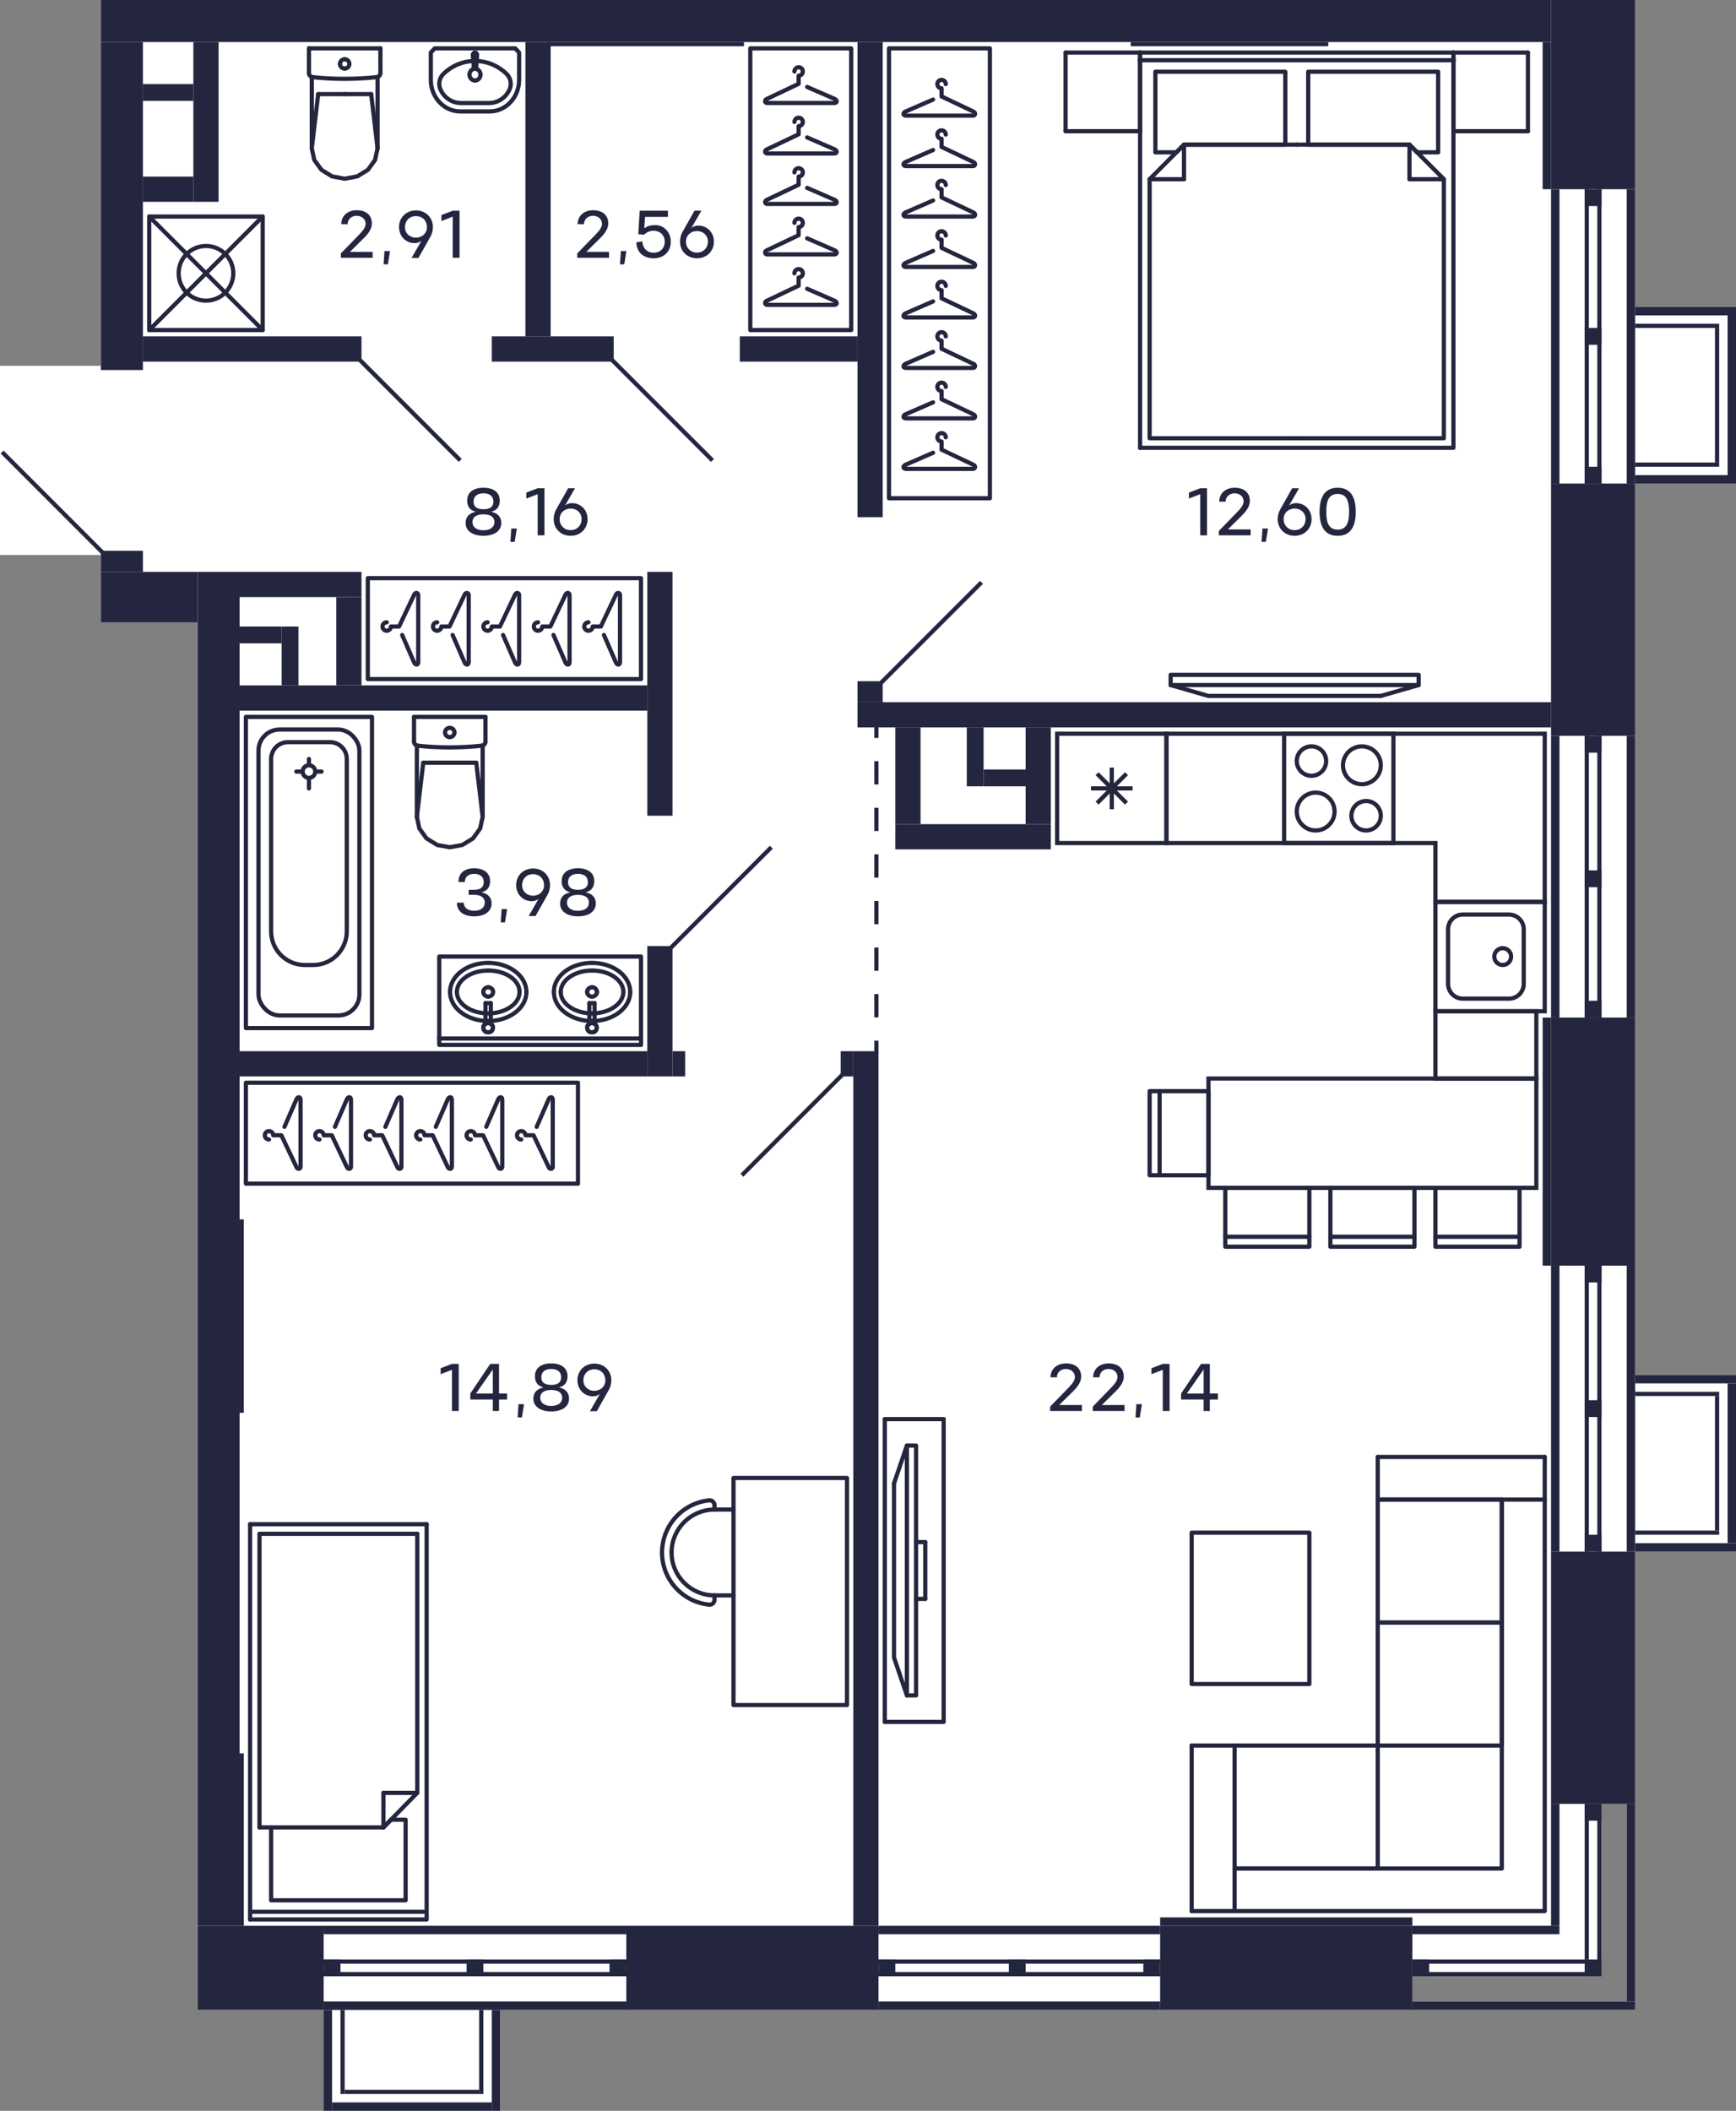 <?xml version="1.0" encoding="UTF-8"?>
<svg xmlns="http://www.w3.org/2000/svg" width="826" height="1004" viewBox="0 0 826 1004">
  <rect x="0" y="0" width="826" height="1004" fill="#808080" stroke="none"/>
  <defs>
    <style>
      .cls-1, .cls-2 {
        stroke: #24263d;
      }

      .cls-1, .cls-2, .cls-3, .cls-4, .cls-5, .cls-6, .cls-7 {
        fill: none;
      }

      .cls-1, .cls-2, .cls-4, .cls-5, .cls-6, .cls-7 {
        stroke-width: 2px;
      }

      .cls-1, .cls-5 {
        stroke-linejoin: round;
      }

      .cls-1, .cls-5, .cls-6 {
        stroke-linecap: round;
      }

      .cls-2, .cls-4, .cls-6, .cls-7 {
        stroke-miterlimit: 10;
      }

      .cls-8 {
        fill: #24263d;
      }

      .cls-8, .cls-3, .cls-9, .cls-10 {
        stroke-width: 0px;
      }

      .cls-4 {
        stroke-dasharray: 0 0 11.08 11.08;
      }

      .cls-4, .cls-7 {
        stroke: #24263f;
      }

      .cls-5, .cls-6 {
        stroke: #24263e;
      }

      .cls-9 {
        fill: #fff;
      }

      .cls-10 {
        fill: #24263f;
      }
    </style>
  </defs>
  <g id="Layer_1" data-name="Layer 1">
    <path class="cls-9" d="M94,956h60v48h84v-48h540v-218h48v-84h-48V230h48v-84h-48V0H48v174H0v90h48v32h46v660ZM672,940h90v-82h12v94h-102v-12Z"/>
  </g>
  <g id="C-2-2_13fl_1">
    <g id="m">
      <g>
        <rect class="cls-5" x="175" y="275" width="130" height="48"/>
        <path class="cls-5" d="M287.36,302.04l5.64,12.96c.47,1.31,1.94,1.63,2,0v-32c0-1.15-1.51-1.4-2,0l-7.12,15h-3.88c0,1.1-.9,2-2,2-1.1,0-2-.9-2-2,0-1.1.9-2,2-2"/>
        <path class="cls-5" d="M263.36,302.04l5.64,12.96c.47,1.31,1.94,1.63,2,0v-32c0-1.15-1.51-1.4-2,0l-7.12,15h-3.88c0,1.1-.9,2-2,2s-2-.9-2-2c0-1.1.9-2,2-2"/>
        <path class="cls-5" d="M239.36,302.04l5.64,12.96c.47,1.31,1.94,1.63,2,0v-32c0-1.15-1.51-1.4-2,0l-7.12,15h-3.88c0,1.1-.9,2-2,2-1.1,0-2-.9-2-2,0-1.1.9-2,2-2"/>
        <path class="cls-5" d="M215.36,302.04l5.64,12.96c.47,1.31,1.94,1.63,2,0v-32c0-1.15-1.51-1.4-2,0l-7.12,15h-3.88c0,1.1-.9,2-2,2s-2-.9-2-2c0-1.1.9-2,2-2"/>
        <path class="cls-5" d="M191.36,302.04l5.64,12.96c.47,1.31,1.94,1.63,2,0v-32c0-1.15-1.51-1.4-2,0l-7.12,15h-3.88c0,1.1-.9,2-2,2-1.1,0-2-.9-2-2,0-1.1.9-2,2-2"/>
      </g>
      <g>
        <rect class="cls-5" x="423" y="23" width="48" height="214"/>
        <path class="cls-5" d="M443.96,167.36l-12.96,5.64c-1.31.47-1.63,1.94,0,2h32c1.15,0,1.4-1.51,0-2l-15-7.12v-3.88c-1.1,0-2-.9-2-2,0-1.1.9-2,2-2,1.1,0,2,.9,2,2"/>
        <path class="cls-5" d="M443.96,143.36l-12.96,5.64c-1.31.47-1.63,1.94,0,2h32c1.15,0,1.4-1.51,0-2l-15-7.12v-3.88c-1.1,0-2-.9-2-2,0-1.1.9-2,2-2,1.1,0,2,.9,2,2"/>
        <path class="cls-5" d="M443.96,215.36l-12.96,5.64c-1.31.47-1.63,1.94,0,2h32c1.15,0,1.4-1.51,0-2l-15-7.12v-3.88c-1.1,0-2-.9-2-2,0-1.1.9-2,2-2,1.1,0,2,.9,2,2"/>
        <path class="cls-5" d="M443.96,191.36l-12.96,5.64c-1.31.47-1.63,1.94,0,2h32c1.15,0,1.4-1.51,0-2l-15-7.12v-3.88c-1.1,0-2-.9-2-2,0-1.1.9-2,2-2,1.1,0,2,.9,2,2"/>
        <path class="cls-5" d="M443.96,119.36l-12.96,5.64c-1.31.47-1.63,1.94,0,2h32c1.15,0,1.4-1.51,0-2l-15-7.12v-3.88c-1.1,0-2-.9-2-2s.9-2,2-2c1.1,0,2,.9,2,2"/>
        <path class="cls-5" d="M443.96,95.36l-12.96,5.64c-1.31.47-1.63,1.94,0,2h32c1.15,0,1.4-1.51,0-2l-15-7.12v-3.88c-1.1,0-2-.9-2-2s.9-2,2-2c1.1,0,2,.9,2,2"/>
        <path class="cls-5" d="M443.96,71.36l-12.96,5.64c-1.31.47-1.63,1.94,0,2h32c1.15,0,1.4-1.51,0-2l-15-7.12v-3.88c-1.1,0-2-.9-2-2s.9-2,2-2c1.1,0,2,.9,2,2"/>
        <path class="cls-5" d="M443.96,47.36l-12.96,5.64c-1.31.47-1.63,1.94,0,2h32c1.15,0,1.4-1.51,0-2l-15-7.12v-3.88c-1.1,0-2-.9-2-2s.9-2,2-2c1.1,0,2,.9,2,2"/>
      </g>
      <g>
        <rect class="cls-5" x="357" y="23" width="48" height="134"/>
        <path class="cls-5" d="M384.04,89.36l12.96,5.64c1.31.47,1.63,1.94,0,2h-32c-1.15,0-1.4-1.51,0-2l15-7.12v-3.88c1.1,0,2-.9,2-2,0-1.1-.9-2-2-2-1.1,0-2,.9-2,2"/>
        <path class="cls-5" d="M384.04,65.36l12.96,5.64c1.31.47,1.63,1.94,0,2h-32c-1.15,0-1.4-1.51,0-2l15-7.12v-3.88c1.1,0,2-.9,2-2,0-1.1-.9-2-2-2-1.1,0-2,.9-2,2"/>
        <path class="cls-5" d="M384.04,137.36l12.96,5.64c1.31.47,1.63,1.94,0,2h-32c-1.15,0-1.4-1.51,0-2l15-7.12v-3.88c1.1,0,2-.9,2-2,0-1.1-.9-2-2-2-1.1,0-2,.9-2,2"/>
        <path class="cls-5" d="M384.04,113.36l12.96,5.64c1.31.47,1.63,1.94,0,2h-32c-1.15,0-1.4-1.51,0-2l15-7.12v-3.88c1.1,0,2-.9,2-2,0-1.1-.9-2-2-2-1.1,0-2,.9-2,2"/>
        <path class="cls-5" d="M384.04,41.36l12.96,5.64c1.31.47,1.63,1.94,0,2h-32c-1.15,0-1.4-1.51,0-2l15-7.12v-3.88c1.1,0,2-.9,2-2,0-1.1-.9-2-2-2-1.1,0-2,.9-2,2"/>
      </g>
      <g>
        <rect class="cls-5" x="117" y="515" width="158" height="48"/>
        <path class="cls-5" d="M207.36,535.96l5.64-12.96c.47-1.31,1.94-1.63,2,0v32c0,1.15-1.51,1.4-2,0l-7.12-15h-3.88c0-1.1-.9-2-2-2-1.1,0-2,.9-2,2,0,1.1.9,2,2,2"/>
        <path class="cls-5" d="M183.36,535.96l5.64-12.96c.47-1.31,1.94-1.63,2,0v32c0,1.15-1.51,1.4-2,0l-7.12-15h-3.88c0-1.1-.9-2-2-2s-2,.9-2,2c0,1.1.9,2,2,2"/>
        <path class="cls-5" d="M255.36,535.96l5.64-12.96c.47-1.31,1.94-1.63,2,0v32c0,1.15-1.51,1.4-2,0l-7.12-15h-3.88c0-1.1-.9-2-2-2-1.1,0-2,.9-2,2,0,1.1.9,2,2,2"/>
        <path class="cls-5" d="M231.36,535.96l5.64-12.96c.47-1.31,1.94-1.63,2,0v32c0,1.15-1.51,1.4-2,0l-7.12-15h-3.88c0-1.1-.9-2-2-2s-2,.9-2,2c0,1.1.9,2,2,2"/>
        <path class="cls-5" d="M159.36,535.96l5.64-12.96c.47-1.31,1.94-1.63,2,0v32c0,1.15-1.51,1.4-2,0l-7.12-15h-3.88c0-1.1-.9-2-2-2-1.1,0-2,.9-2,2,0,1.1.9,2,2,2"/>
        <path class="cls-5" d="M135.36,535.96l5.64-12.96c.47-1.31,1.94-1.63,2,0v32c0,1.15-1.51,1.4-2,0l-7.12-15h-3.88c0-1.1-.9-2-2-2s-2,.9-2,2c0,1.1.9,2,2,2"/>
      </g>
      <g>
        <path class="cls-5" d="M319.54,738.43c0-11.27,9.14-20.41,20.41-20.41"/>
        <path class="cls-5" d="M339.95,758.84c-11.27,0-20.41-9.14-20.41-20.41"/>
        <line class="cls-5" x1="339.95" y1="718.02" x2="349" y2="718.02"/>
        <line class="cls-5" x1="349" y1="758.84" x2="339.95" y2="758.84"/>
        <path class="cls-5" d="M339.93,715.68c0,.08.01.16.01.24"/>
        <path class="cls-5" d="M337.4,713.62c1.27-.13,2.4.79,2.53,2.06"/>
        <line class="cls-5" x1="339.95" y1="715.92" x2="339.95" y2="718.02"/>
        <path class="cls-5" d="M337.64,763.26c-.08,0-.16,0-.24-.01"/>
        <path class="cls-5" d="M339.95,760.95c0,1.28-1.03,2.31-2.31,2.31"/>
        <line class="cls-5" x1="339.95" y1="758.84" x2="339.95" y2="760.95"/>
        <path class="cls-5" d="M315.13,735.89c1.21-11.76,10.51-21.06,22.27-22.27"/>
        <path class="cls-5" d="M315.13,735.89c-1.41,13.7,8.56,25.95,22.27,27.36"/>
        <polyline class="cls-5" points="349 703 349 811 403 811 403 703 349 703"/>
      </g>
      <g>
        <line class="cls-5" x1="563.36" y1="68.81" x2="563.36" y2="85.23"/>
        <line class="cls-5" x1="547" y1="85.23" x2="563.36" y2="85.23"/>
        <polyline class="cls-5" points="617 68.81 563.36 68.81 547 85.23 547 208.44 617 208.44"/>
        <line class="cls-5" x1="670.64" y1="68.81" x2="670.64" y2="85.23"/>
        <line class="cls-5" x1="687" y1="85.23" x2="670.64" y2="85.23"/>
        <polyline class="cls-5" points="617 208.44 687 208.44 687 85.23 670.64 68.81 617 68.81"/>
        <polyline class="cls-5" points="611.55 68.81 611.55 34.13 549.73 34.13 549.73 72.46 559.73 72.46 563.36 68.81 611.55 68.81"/>
        <polyline class="cls-5" points="670.64 68.81 674.27 72.46 684.27 72.46 684.27 34.13 622.45 34.13 622.45 68.81 670.64 68.81"/>
        <line class="cls-5" x1="507" y1="62.42" x2="507" y2="25"/>
        <line class="cls-5" x1="507" y1="62.42" x2="542.45" y2="62.42"/>
        <line class="cls-5" x1="542.45" y1="62.42" x2="542.45" y2="25"/>
        <line class="cls-5" x1="542.45" y1="25" x2="507" y2="25"/>
        <line class="cls-5" x1="691.55" y1="62.42" x2="691.55" y2="25"/>
        <line class="cls-5" x1="691.55" y1="62.42" x2="727" y2="62.42"/>
        <line class="cls-5" x1="727" y1="62.42" x2="727" y2="25"/>
        <line class="cls-5" x1="727" y1="25" x2="691.55" y2="25"/>
        <line class="cls-5" x1="542.45" y1="62.42" x2="542.45" y2="25"/>
        <line class="cls-5" x1="691.55" y1="25" x2="691.55" y2="62.42"/>
        <polyline class="cls-5" points="691.55 25 691.55 213 542.45 213"/>
        <line class="cls-5" x1="542.45" y1="213" x2="542.45" y2="25"/>
        <line class="cls-5" x1="542.45" y1="25" x2="691.55" y2="25"/>
        <line class="cls-5" x1="691.73" y1="28.65" x2="542.27" y2="28.65"/>
      </g>
      <g>
        <polyline class="cls-5" points="557 321 675 321 675 325.85 557 325.85 557 321"/>
        <line class="cls-5" x1="657.12" y1="331" x2="675" y2="325.85"/>
        <polyline class="cls-5" points="657.12 331 574.88 331 557 325.85"/>
      </g>
      <g>
        <g>
          <line class="cls-5" x1="683" y1="588.26" x2="723" y2="588.26"/>
          <polyline class="cls-5" points="683 565 723 565 723 593 683 593 683 565"/>
        </g>
        <g>
          <line class="cls-5" x1="633" y1="588.26" x2="673" y2="588.26"/>
          <polyline class="cls-5" points="633 565 673 565 673 593 633 593 633 565"/>
        </g>
        <g>
          <line class="cls-5" x1="583" y1="588.26" x2="623" y2="588.26"/>
          <polyline class="cls-5" points="583 565 623 565 623 593 583 593 583 565"/>
        </g>
        <g>
          <line class="cls-5" x1="551.74" y1="519" x2="551.74" y2="559"/>
          <polyline class="cls-5" points="575 519 575 559 547 559 547 519 575 519"/>
        </g>
        <rect class="cls-6" x="575" y="513" width="156" height="52"/>
      </g>
      <g>
        <line class="cls-5" x1="435.88" y1="760.5" x2="440.25" y2="760.5"/>
        <line class="cls-5" x1="425.37" y1="705.6" x2="431.5" y2="687.6"/>
        <polyline class="cls-5" points="425.37 705.6 425.37 788.4 431.5 806.4"/>
        <polyline class="cls-5" points="435.88 806.4 435.88 687.6 431.5 687.6 431.5 806.4 435.88 806.4"/>
        <line class="cls-5" x1="421" y1="675" x2="449" y2="675"/>
        <polyline class="cls-5" points="449 675 449 819 421 819"/>
        <line class="cls-5" x1="421" y1="819" x2="421" y2="675"/>
        <line class="cls-5" x1="440.25" y1="760.5" x2="440.25" y2="733.5"/>
        <line class="cls-5" x1="435.88" y1="733.5" x2="440.25" y2="733.5"/>
      </g>
      <g>
        <polyline class="cls-5" points="655.54 693 655.54 713.25 735 713.25"/>
        <line class="cls-5" x1="567" y1="830.25" x2="587.43" y2="830.25"/>
        <line class="cls-5" x1="587.43" y1="830.25" x2="587.43" y2="909"/>
        <polyline class="cls-5" points="655.54 713.25 714.57 713.25 714.57 771.75 655.54 771.75"/>
        <polyline class="cls-5" points="655.54 771.75 714.57 771.75 714.57 830.25 655.54 830.25"/>
        <line class="cls-5" x1="655.54" y1="888.75" x2="587.43" y2="888.75"/>
        <line class="cls-5" x1="655.54" y1="888.75" x2="655.54" y2="830.25"/>
        <line class="cls-5" x1="587.43" y1="830.25" x2="655.54" y2="830.25"/>
        <polyline class="cls-5" points="655.54 830.25 655.54 771.75 655.54 713.25"/>
        <line class="cls-5" x1="735" y1="693" x2="655.54" y2="693"/>
        <line class="cls-5" x1="567" y1="909" x2="567" y2="830.25"/>
        <polyline class="cls-5" points="567 909 735 909 735 693"/>
        <polyline class="cls-5" points="587.43 888.75 714.57 888.75 714.57 713.25"/>
      </g>
      <polyline class="cls-5" points="623 729 623 801 567 801 567 729 623 729 623 801 567 801"/>
      <g>
        <line class="cls-5" x1="119" y1="725" x2="119" y2="913"/>
        <polyline class="cls-5" points="119 913 203 913 203 725"/>
        <line class="cls-5" x1="123.47" y1="869.19" x2="182.45" y2="869.19"/>
        <line class="cls-5" x1="123.47" y1="869.19" x2="123.47" y2="729.56"/>
        <line class="cls-5" x1="198.53" y1="729.56" x2="198.53" y2="852.77"/>
        <line class="cls-5" x1="201.57" y1="909.35" x2="119.18" y2="909.35"/>
        <line class="cls-5" x1="182.45" y1="869.19" x2="182.45" y2="852.77"/>
        <line class="cls-5" x1="198.53" y1="852.77" x2="182.45" y2="852.77"/>
        <line class="cls-5" x1="198.53" y1="852.77" x2="182.45" y2="869.19"/>
        <polyline class="cls-5" points="182.45 869.19 186.02 865.54 193 865.54 193 903.87 129 903.87 129 869.19"/>
        <polyline class="cls-5" points="123.47 729.56 127.94 729.56 198.53 729.56"/>
        <line class="cls-5" x1="203" y1="725" x2="119" y2="725"/>
      </g>
    </g>
    <g id="sant">
      <g>
        <path class="cls-8" d="M662,350v50h-50v-50h50M664,348h-54v54h54v-54h0Z"/>
        <path class="cls-8" d="M650,382c3.31,0,6,2.69,6,6s-2.69,6-6,6-6-2.69-6-6,2.69-6,6-6M650,380c-4.42,0-8,3.58-8,8s3.58,8,8,8,8-3.58,8-8-3.58-8-8-8h0Z"/>
        <path class="cls-8" d="M624,356c3.31,0,6,2.69,6,6s-2.69,6-6,6-6-2.69-6-6,2.69-6,6-6M624,354c-4.42,0-8,3.58-8,8s3.58,8,8,8,8-3.58,8-8-3.58-8-8-8h0Z"/>
        <path class="cls-8" d="M626,378c4.41,0,8,3.59,8,8s-3.59,8-8,8-8-3.59-8-8,3.59-8,8-8M626,376c-5.52,0-10,4.48-10,10s4.48,10,10,10,10-4.48,10-10-4.48-10-10-10h0Z"/>
        <path class="cls-8" d="M648,356c4.41,0,8,3.59,8,8s-3.59,8-8,8-8-3.59-8-8,3.59-8,8-8M648,354c-5.52,0-10,4.48-10,10s4.48,10,10,10,10-4.48,10-10-4.48-10-10-10h0Z"/>
      </g>
      <g>
        <path class="cls-8" d="M734,430v50h-50v-50h50M736,428h-54v54h54v-54h0Z"/>
        <path class="cls-8" d="M718,436c3.31,0,6,2.69,6,6v26c0,3.31-2.69,6-6,6h-22c-3.31,0-6-2.69-6-6v-26c0-3.31,2.69-6,6-6h22M718,434h-22c-4.42,0-8,3.58-8,8v26c0,4.42,3.58,8,8,8h22c4.42,0,8-3.58,8-8v-26c0-4.42-3.58-8-8-8h0Z"/>
        <circle class="cls-2" cx="715" cy="455" r="4"/>
      </g>
      <g>
        <path class="cls-8" d="M554,350v50h-50v-50h50M556,348h-54v54h54v-54h0Z"/>
        <line class="cls-2" x1="536" y1="368" x2="522" y2="382"/>
        <line class="cls-2" x1="522" y1="368" x2="536" y2="382"/>
        <line class="cls-2" x1="538.9" y1="375" x2="519.1" y2="375"/>
        <line class="cls-2" x1="529" y1="365.1" x2="529" y2="384.9"/>
      </g>
      <path class="cls-8" d="M734,350v78h-50s0-26,0-26v-2h-128v-50h178M736,348h-182v54h128v28h54v-82h0Z"/>
      <g>
        <line class="cls-1" x1="214" y1="362.77" x2="226.61" y2="362.77"/>
        <line class="cls-1" x1="231" y1="341" x2="231" y2="352.73"/>
        <polyline class="cls-1" points="229.65 388.54 228.46 394.07 225.07 398.77 219.99 401.9 214 403 208.01 401.9 202.93 398.77 199.54 394.07 198.35 388.54"/>
        <line class="cls-1" x1="197" y1="341" x2="197" y2="352.73"/>
        <polyline class="cls-1" points="231 352.73 230.97 353.09 230.87 353.44 230.71 353.76 230.5 354.05 230.23 354.29 229.93 354.49 229.59 354.62 229.24 354.69"/>
        <line class="cls-1" x1="198.35" y1="354.6" x2="198.35" y2="388.54"/>
        <polyline class="cls-1" points="229.24 354.69 225.44 355.04 221.64 355.29 217.82 355.44 214.01 355.5 210.19 355.45 206.38 355.3 202.58 355.05 198.78 354.7"/>
        <line class="cls-1" x1="229.65" y1="388.5" x2="226.61" y2="362.77"/>
        <line class="cls-1" x1="198.35" y1="388.5" x2="201.39" y2="362.77"/>
        <line class="cls-1" x1="214" y1="362.77" x2="201.39" y2="362.77"/>
        <line class="cls-1" x1="229.65" y1="354.62" x2="229.65" y2="388.54"/>
        <polyline class="cls-1" points="198.78 354.7 198.42 354.63 198.08 354.49 197.78 354.3 197.51 354.06 197.29 353.77 197.13 353.44 197.03 353.09 197 352.73"/>
        <line class="cls-1" x1="231" y1="341" x2="197" y2="341"/>
        <path class="cls-1" d="M214,350.62c-1.24,0-2.24-.99-2.24-2.21"/>
        <path class="cls-1" d="M216.24,348.4c0,1.22-1,2.21-2.24,2.21"/>
        <path class="cls-1" d="M214,346.19c1.24,0,2.24.99,2.24,2.21"/>
        <path class="cls-1" d="M211.76,348.4c0-1.22,1-2.21,2.24-2.21"/>
      </g>
      <g>
        <line class="cls-1" x1="164" y1="44.77" x2="176.61" y2="44.77"/>
        <line class="cls-1" x1="181" y1="23" x2="181" y2="34.73"/>
        <polyline class="cls-1" points="179.65 70.54 178.46 76.07 175.07 80.77 169.99 83.9 164 85 158.01 83.9 152.93 80.77 149.54 76.07 148.35 70.54"/>
        <line class="cls-1" x1="147" y1="23" x2="147" y2="34.73"/>
        <polyline class="cls-1" points="181 34.73 180.97 35.09 180.87 35.44 180.71 35.76 180.5 36.05 180.23 36.29 179.93 36.49 179.59 36.62 179.24 36.69"/>
        <line class="cls-1" x1="148.35" y1="36.6" x2="148.35" y2="70.54"/>
        <polyline class="cls-1" points="179.24 36.69 175.44 37.04 171.64 37.29 167.82 37.44 164.01 37.5 160.19 37.45 156.38 37.3 152.58 37.05 148.78 36.7"/>
        <line class="cls-1" x1="179.65" y1="70.5" x2="176.61" y2="44.77"/>
        <line class="cls-1" x1="148.35" y1="70.5" x2="151.39" y2="44.77"/>
        <line class="cls-1" x1="164" y1="44.77" x2="151.39" y2="44.77"/>
        <line class="cls-1" x1="179.65" y1="36.62" x2="179.65" y2="70.54"/>
        <polyline class="cls-1" points="148.78 36.7 148.42 36.63 148.08 36.49 147.78 36.3 147.51 36.06 147.29 35.77 147.13 35.44 147.03 35.09 147 34.73"/>
        <line class="cls-1" x1="181" y1="23" x2="147" y2="23"/>
        <path class="cls-1" d="M164,32.62c-1.24,0-2.24-.99-2.24-2.21"/>
        <path class="cls-1" d="M166.24,30.4c0,1.22-1,2.21-2.24,2.21"/>
        <path class="cls-1" d="M164,28.19c1.24,0,2.24.99,2.24,2.21"/>
        <path class="cls-1" d="M161.76,30.4c0-1.22,1-2.21,2.24-2.21"/>
      </g>
      <g>
        <rect class="cls-1" x="71" y="103" width="54" height="54" transform="translate(196 260) rotate(180)"/>
        <circle class="cls-1" cx="98" cy="130" r="13"/>
        <line class="cls-1" x1="125" y1="103" x2="71" y2="157"/>
        <line class="cls-1" x1="125" y1="157" x2="71" y2="103"/>
      </g>
      <g>
        <circle class="cls-1" cx="147" cy="367" r="3"/>
        <rect class="cls-1" x="117" y="341" width="60" height="148"/>
        <line class="cls-1" x1="147" y1="363" x2="147" y2="361"/>
        <line class="cls-1" x1="147" y1="371" x2="147" y2="375"/>
        <line class="cls-1" x1="151" y1="367" x2="153" y2="367"/>
        <line class="cls-1" x1="143" y1="367" x2="141" y2="367"/>
        <rect class="cls-1" x="123" y="347" width="48" height="136" rx="10" ry="10"/>
        <path class="cls-1" d="M137,353h20c4.42,0,8,3.58,8,8v82c0,8.83-7.17,16-16,16h-4c-8.83,0-16-7.17-16-16v-82c0-4.42,3.58-8,8-8Z"/>
      </g>
      <g>
        <path class="cls-1" d="M232.3,469.59c1.29,0,2.33,1,2.33,2.22"/>
        <path class="cls-1" d="M229.97,471.82c0-1.23,1.04-2.22,2.33-2.22"/>
        <path class="cls-1" d="M232.3,474.04c-1.29,0-2.33-1-2.33-2.22"/>
        <path class="cls-1" d="M234.63,471.82c0,1.23-1.04,2.22-2.33,2.22"/>
        <polyline class="cls-1" points="231.01 477.14 231.1 477.14 231.38 477.14 231.78 477.14 232.26 477.14 232.74 477.14 233.15 477.14 233.42 477.14 233.52 477.14"/>
        <path class="cls-1" d="M232.3,461.62c8.24,0,14.91,4.56,14.91,10.19"/>
        <path class="cls-1" d="M217.39,471.82c0-5.63,6.68-10.19,14.91-10.19"/>
        <path class="cls-1" d="M232.3,482.01c-8.24,0-14.91-4.56-14.91-10.19"/>
        <path class="cls-1" d="M247.21,471.82c0,5.63-6.68,10.19-14.91,10.19"/>
        <path class="cls-1" d="M232.3,458c10.04,0,18.17,6.19,18.17,13.83"/>
        <path class="cls-1" d="M214.13,471.82c0-7.64,8.14-13.83,18.17-13.83"/>
        <path class="cls-1" d="M232.3,485.65c-10.04,0-18.17-6.19-18.17-13.83"/>
        <path class="cls-1" d="M250.48,471.82c0,7.64-8.14,13.83-18.17,13.83"/>
        <rect class="cls-1" x="209" y="455" width="96" height="42"/>
        <line class="cls-1" x1="209" y1="493.97" x2="305" y2="493.97"/>
        <polyline class="cls-1" points="233.91 490.41 234.41 489.69 234.59 488.84 234.41 487.99"/>
        <line class="cls-1" x1="234.41" y1="487.99" x2="233.91" y2="487.26"/>
        <line class="cls-1" x1="233.15" y1="490.89" x2="233.91" y2="490.41"/>
        <line class="cls-1" x1="233.91" y1="487.26" x2="233.15" y2="486.78"/>
        <line class="cls-1" x1="233.52" y1="477.14" x2="233.52" y2="487.01"/>
        <line class="cls-1" x1="233.15" y1="486.78" x2="232.26" y2="486.61"/>
        <polyline class="cls-1" points="231.37 490.89 232.26 491.06 233.15 490.89"/>
        <line class="cls-1" x1="232.26" y1="486.61" x2="231.37" y2="486.78"/>
        <line class="cls-1" x1="231.37" y1="486.78" x2="230.61" y2="487.26"/>
        <line class="cls-1" x1="230.61" y1="490.41" x2="231.37" y2="490.89"/>
        <line class="cls-1" x1="231.01" y1="477.14" x2="231.01" y2="487.01"/>
        <line class="cls-1" x1="230.61" y1="487.26" x2="230.11" y2="487.99"/>
        <polyline class="cls-1" points="230.11 487.99 229.93 488.84 230.11 489.69 230.61 490.41"/>
        <path class="cls-1" d="M281.7,469.59c1.29,0,2.33,1,2.33,2.22"/>
        <path class="cls-1" d="M279.37,471.82c0-1.23,1.04-2.22,2.33-2.22"/>
        <path class="cls-1" d="M281.7,474.04c-1.29,0-2.33-1-2.33-2.22"/>
        <path class="cls-1" d="M284.03,471.82c0,1.23-1.04,2.22-2.33,2.22"/>
        <polyline class="cls-1" points="280.41 477.14 280.5 477.14 280.77 477.14 281.18 477.14 281.66 477.14 282.14 477.14 282.55 477.14 282.82 477.14 282.91 477.14"/>
        <path class="cls-1" d="M281.7,461.62c8.24,0,14.91,4.56,14.91,10.19"/>
        <path class="cls-1" d="M266.79,471.82c0-5.63,6.68-10.19,14.91-10.19"/>
        <path class="cls-1" d="M281.7,482.01c-8.24,0-14.91-4.56-14.91-10.19"/>
        <path class="cls-1" d="M296.61,471.82c0,5.63-6.68,10.19-14.91,10.19"/>
        <path class="cls-1" d="M281.7,458c10.04,0,18.17,6.19,18.17,13.83"/>
        <path class="cls-1" d="M263.52,471.82c0-7.64,8.14-13.83,18.17-13.83"/>
        <path class="cls-1" d="M281.7,485.65c-10.04,0-18.17-6.19-18.17-13.83"/>
        <path class="cls-1" d="M299.87,471.82c0,7.64-8.14,13.83-18.17,13.83"/>
        <polyline class="cls-1" points="283.31 490.41 283.81 489.69 283.99 488.84 283.81 487.99"/>
        <line class="cls-1" x1="283.81" y1="487.99" x2="283.31" y2="487.26"/>
        <line class="cls-1" x1="282.55" y1="490.89" x2="283.31" y2="490.41"/>
        <line class="cls-1" x1="283.31" y1="487.26" x2="282.55" y2="486.78"/>
        <line class="cls-1" x1="282.91" y1="477.14" x2="282.91" y2="487.01"/>
        <line class="cls-1" x1="282.55" y1="486.78" x2="281.66" y2="486.61"/>
        <polyline class="cls-1" points="280.77 490.89 281.66 491.06 282.55 490.89"/>
        <line class="cls-1" x1="281.66" y1="486.61" x2="280.77" y2="486.78"/>
        <line class="cls-1" x1="280.77" y1="486.78" x2="280.01" y2="487.26"/>
        <line class="cls-1" x1="280.01" y1="490.41" x2="280.77" y2="490.89"/>
        <line class="cls-1" x1="280.41" y1="477.14" x2="280.41" y2="487.01"/>
        <line class="cls-1" x1="280.01" y1="487.26" x2="279.51" y2="487.99"/>
        <polyline class="cls-1" points="279.51 487.99 279.33 488.84 279.51 489.69 280.01 490.41"/>
        <line class="cls-1" x1="209" y1="493.26" x2="209.02" y2="493.22"/>
      </g>
      <g>
        <line class="cls-1" x1="226.94" y1="26.1" x2="226.46" y2="31.92"/>
        <path class="cls-1" d="M225.07,25.92c-.02.12-.02.24,0,.36"/>
        <path class="cls-1" d="M226.17,25.11c-.51-.1-1,.27-1.1.82"/>
        <path class="cls-1" d="M226.93,26.28c.09-.55-.25-1.07-.76-1.17"/>
        <path class="cls-1" d="M226,38.3c1.44,0,2.61-1.25,2.61-2.8"/>
        <path class="cls-1" d="M223.39,35.5c0,1.55,1.17,2.8,2.61,2.8"/>
        <path class="cls-1" d="M226,32.7c-1.44,0-2.61,1.25-2.61,2.8"/>
        <path class="cls-1" d="M228.61,35.5c0-1.55-1.17-2.8-2.61-2.8"/>
        <path class="cls-1" d="M226,32.24c.25,0,.46-.14.46-.32"/>
        <path class="cls-1" d="M225.54,31.92c0,.17.21.32.46.32"/>
        <line class="cls-1" x1="225.06" y1="26.1" x2="225.54" y2="31.92"/>
        <line class="cls-1" x1="225.06" y1="26.1" x2="225.54" y2="31.92"/>
        <path class="cls-1" d="M226.21,32.19c.11-.05.2-.15.25-.27"/>
        <path class="cls-1" d="M225.54,31.92c.12.27.42.39.67.27"/>
        <polyline class="cls-1" points="226.46 31.92 226.93 26.28 226.94 26.1"/>
        <path class="cls-1" d="M225.06,26.1c0,.06,0,.12.01.18"/>
        <path class="cls-1" d="M226,25.09c-.52,0-.94.45-.94,1.01"/>
        <path class="cls-1" d="M226.94,26.1c0-.56-.42-1.01-.94-1.01"/>
        <path class="cls-1" d="M233,53c7.73,0,14-6.72,14-15h0s0-13,0-13l-1.87-2h-38.27s-1.87,2-1.87,2v13c0,8.28,6.27,15,14,15h0s14,0,14,0Z"/>
        <path class="cls-1" d="M225.28,29c-5.32.18-10.4,2.36-14.29,6.13-1.99,1.93-2.55,4.97-1.38,7.52,1.77,3.88,5.55,6.36,9.69,6.36h13.41c4.14,0,7.92-2.48,9.69-6.36,1.17-2.55.61-5.59-1.38-7.52-3.89-3.77-8.97-5.95-14.29-6.13h-1.44Z"/>
      </g>
      <path class="cls-8" d="M730,482v30h-46v-30h46M732,480h-50v34h50v-34h0Z"/>
    </g>
    <g id="d">
      <line class="cls-7" x1="353" y1="559" x2="401" y2="511"/>
      <line class="cls-7" x1="319" y1="451" x2="367" y2="403"/>
      <line class="cls-7" x1="291" y1="171" x2="339" y2="219"/>
      <line class="cls-7" x1="171" y1="171" x2="219" y2="219"/>
      <line class="cls-7" x1="419" y1="325" x2="467" y2="277"/>
      <line class="cls-7" x1="49" y1="263" x2="1" y2="215"/>
      <g>
        <line class="cls-7" x1="417" y1="501" x2="417" y2="495"/>
        <line class="cls-4" x1="417" y1="483.92" x2="417" y2="356.54"/>
        <line class="cls-7" x1="417" y1="351" x2="417" y2="345"/>
      </g>
      <rect class="cls-3" y="174" width="48" height="90"/>
    </g>
    <g id="s">
      <rect class="cls-10" x="53" y="257" width="10" height="20" transform="translate(-209 325) rotate(-90)"/>
      <rect class="cls-10" x="-20" y="88" width="156" height="20" transform="translate(-40 156) rotate(-90)"/>
      <rect class="cls-10" x="-218" y="584" width="644" height="20" transform="translate(-490 698) rotate(-90)"/>
      <rect class="cls-10" x="104" y="906" width="40" height="60" transform="translate(-812 1060) rotate(-90)"/>
      <rect class="cls-10" x="338" y="876" width="40" height="120" transform="translate(-578 1294) rotate(-90)"/>
      <rect class="cls-10" x="308" y="272" width="12" height="116" transform="translate(628 660) rotate(180)"/>
      <rect class="cls-10" x="308" y="450" width="12" height="62" transform="translate(628 962) rotate(180)"/>
      <rect class="cls-10" x="48" width="690" height="20" transform="translate(786 20) rotate(180)"/>
      <rect class="cls-10" x="234" y="160" width="58" height="12"/>
      <rect class="cls-10" x="68" y="160" width="104" height="12"/>
      <rect class="cls-10" x="352" y="160" width="56" height="12"/>
      <rect class="cls-10" x="400" y="500" width="6" height="12" transform="translate(806 1012) rotate(180)"/>
      <rect class="cls-10" x="406" y="500" width="12" height="416" transform="translate(824 1416) rotate(180)"/>
      <rect class="cls-10" x="320" y="500" width="6" height="12" transform="translate(646 1012) rotate(180)"/>
      <rect class="cls-10" x="408" y="334" width="330" height="12"/>
      <rect class="cls-10" x="426" y="392" width="74" height="12"/>
      <rect class="cls-10" x="426" y="346" width="12" height="46"/>
      <rect class="cls-10" x="488" y="346" width="12" height="46"/>
      <rect class="cls-10" x="460" y="346" width="8" height="28"/>
      <rect class="cls-10" x="468" y="366" width="20" height="8"/>
      <rect class="cls-10" x="408" y="20" width="12" height="226"/>
      <rect class="cls-10" x="408" y="324" width="12" height="10"/>
      <rect class="cls-10" x="114" y="580" width="2" height="92"/>
      <rect class="cls-10" x="114" y="834" width="2" height="82"/>
      <rect class="cls-10" x="224" y="882" width="4" height="144" transform="translate(-728 1180) rotate(-90)"/>
      <rect class="cls-10" x="224" y="846" width="4" height="144" transform="translate(-692 1144) rotate(-90)"/>
      <rect class="cls-10" x="225" y="867" width="2" height="144" transform="translate(-713 1165) rotate(-90)"/>
      <rect class="cls-10" x="225" y="861" width="2" height="144" transform="translate(-707 1159) rotate(-90)"/>
      <rect class="cls-10" x="154" y="932" width="8" height="8"/>
      <rect class="cls-10" x="290" y="932" width="8" height="8"/>
      <rect class="cls-10" x="222" y="932" width="8" height="8"/>
      <rect class="cls-10" x="592" y="876" width="40" height="120" transform="translate(-324 1548) rotate(-90)"/>
      <rect class="cls-10" x="483" y="887" width="4" height="134" transform="translate(-469 1439) rotate(-90)"/>
      <rect class="cls-10" x="483" y="851" width="4" height="134" transform="translate(-433 1403) rotate(-90)"/>
      <rect class="cls-10" x="484" y="872" width="2" height="134" transform="translate(-454 1424) rotate(-90)"/>
      <rect class="cls-10" x="484" y="866" width="2" height="134" transform="translate(-448 1418) rotate(-90)"/>
      <rect class="cls-10" x="418" y="932" width="8" height="8"/>
      <rect class="cls-10" x="544" y="932" width="8" height="8"/>
      <rect class="cls-10" x="480" y="932" width="8" height="8"/>
      <rect class="cls-10" x="738" y="738" width="40" height="120" transform="translate(1516 1596) rotate(180)"/>
      <rect class="cls-10" x="738" y="484" width="40" height="118" transform="translate(1516 1086) rotate(180)"/>
      <rect class="cls-10" x="774" y="602" width="4" height="136" transform="translate(1552 1340) rotate(180)"/>
      <rect class="cls-10" x="738" y="602" width="4" height="136" transform="translate(1480 1340) rotate(180)"/>
      <rect class="cls-10" x="760" y="602" width="2" height="136" transform="translate(1522 1340) rotate(180)"/>
      <rect class="cls-10" x="754" y="602" width="2" height="136" transform="translate(1510 1340) rotate(180)"/>
      <rect class="cls-10" x="754" y="730" width="8" height="8" transform="translate(24 1492) rotate(-90)"/>
      <rect class="cls-10" x="754" y="602" width="8" height="8" transform="translate(152 1364) rotate(-90)"/>
      <rect class="cls-10" x="754" y="666" width="8" height="8" transform="translate(88 1428) rotate(-90)"/>
      <rect class="cls-10" x="774" y="90" width="4" height="140" transform="translate(1552 320) rotate(180)"/>
      <rect class="cls-10" x="738" y="90" width="4" height="140" transform="translate(1480 320) rotate(180)"/>
      <rect class="cls-10" x="760" y="90" width="2" height="140" transform="translate(1522 320) rotate(180)"/>
      <rect class="cls-10" x="754" y="90" width="2" height="140" transform="translate(1510 320) rotate(180)"/>
      <rect class="cls-10" x="754" y="222" width="8" height="8" transform="translate(532 984) rotate(-90)"/>
      <rect class="cls-10" x="754" y="90" width="8" height="8" transform="translate(664 852) rotate(-90)"/>
      <rect class="cls-10" x="754" y="156" width="8" height="8" transform="translate(598 918) rotate(-90)"/>
      <rect class="cls-10" x="738" width="40" height="90" transform="translate(1516 90) rotate(180)"/>
      <rect class="cls-10" x="738" y="230" width="40" height="120" transform="translate(1516 580) rotate(180)"/>
      <rect class="cls-10" x="774" y="350" width="4" height="134" transform="translate(1552 834) rotate(180)"/>
      <rect class="cls-10" x="738" y="350" width="4" height="134" transform="translate(1480 834) rotate(180)"/>
      <rect class="cls-10" x="760" y="350" width="2" height="134" transform="translate(1522 834) rotate(180)"/>
      <rect class="cls-10" x="754" y="350" width="2" height="134" transform="translate(1510 834) rotate(180)"/>
      <rect class="cls-10" x="754" y="476" width="8" height="8" transform="translate(278 1238) rotate(-90)"/>
      <rect class="cls-10" x="754" y="350" width="8" height="8" transform="translate(404 1112) rotate(-90)"/>
      <rect class="cls-10" x="754" y="414" width="8" height="8" transform="translate(340 1176) rotate(-90)"/>
      <rect class="cls-10" x="723" y="901" width="4" height="106" transform="translate(-229 1679) rotate(-90)"/>
      <rect class="cls-10" x="705" y="883" width="4" height="70" transform="translate(-211 1625) rotate(-90)"/>
      <rect class="cls-10" x="716" y="894" width="2" height="90" transform="translate(-222 1656) rotate(-90)"/>
      <rect class="cls-10" x="713" y="891" width="2" height="84" transform="translate(-219 1647) rotate(-90)"/>
      <rect class="cls-10" x="672" y="932" width="8" height="8"/>
      <rect class="cls-10" x="754" y="932" width="8" height="8"/>
      <rect class="cls-10" x="738" y="858" width="4" height="58"/>
      <rect class="cls-10" x="774" y="858" width="4" height="94"/>
      <rect class="cls-10" x="754" y="858" width="2" height="74"/>
      <rect class="cls-10" x="760" y="858" width="2" height="80"/>
      <rect class="cls-10" x="754" y="858" width="8" height="8" transform="translate(1620 104) rotate(90)"/>
      <rect class="cls-10" x="538" y="20" width="94" height="2"/>
      <rect class="cls-10" x="260" y="20" width="94" height="2"/>
      <rect class="cls-10" x="48" y="272" width="46" height="24"/>
      <rect class="cls-10" x="552" y="912" width="120" height="4"/>
      <rect class="cls-10" x="734" y="484" width="4" height="118"/>
      <rect class="cls-10" x="734" y="20" width="4" height="70"/>
      <rect class="cls-10" x="114" y="500" width="194" height="12"/>
      <rect class="cls-10" x="114" y="326" width="194" height="12"/>
      <rect class="cls-10" x="250" y="20" width="12" height="140" transform="translate(512 180) rotate(180)"/>
      <rect class="cls-10" x="114" y="272" width="58" height="12"/>
      <rect class="cls-10" x="160" y="284" width="12" height="42"/>
      <rect class="cls-10" x="134" y="298" width="8" height="28"/>
      <rect class="cls-10" x="114" y="298" width="20" height="8"/>
      <rect class="cls-10" x="92" y="20" width="12" height="76"/>
      <rect class="cls-10" x="68" y="84" width="24" height="12"/>
      <rect class="cls-10" x="68" y="40" width="24" height="8"/>
      <rect class="cls-10" x="194" y="964" width="4" height="76" transform="translate(1198 806) rotate(90)"/>
      <rect class="cls-10" x="234" y="956" width="4" height="48" transform="translate(472 1960) rotate(180)"/>
      <rect class="cls-10" x="154" y="956" width="4" height="48" transform="translate(312 1960) rotate(180)"/>
      <rect class="cls-10" x="228" y="956" width="2" height="40" transform="translate(458 1952) rotate(180)"/>
      <rect class="cls-10" x="162" y="956" width="2" height="40" transform="translate(326 1952) rotate(180)"/>
      <rect class="cls-10" x="164" y="994" width="64" height="2" transform="translate(392 1990) rotate(180)"/>
      <rect class="cls-10" x="822" y="658" width="4" height="76"/>
      <rect class="cls-10" x="800" y="632" width="4" height="48" transform="translate(1458 -146) rotate(90)"/>
      <rect class="cls-10" x="800" y="712" width="4" height="48" transform="translate(1538 -66) rotate(90)"/>
      <rect class="cls-10" x="797" y="643" width="2" height="40" transform="translate(1461 -135) rotate(90)"/>
      <rect class="cls-10" x="797" y="709" width="2" height="40" transform="translate(1527 -69) rotate(90)"/>
      <rect class="cls-10" x="785" y="695" width="64" height="2" transform="translate(1513 -121) rotate(90)"/>
      <rect class="cls-10" x="822" y="150" width="4" height="76"/>
      <rect class="cls-10" x="800" y="124" width="4" height="48" transform="translate(950 -654) rotate(90)"/>
      <rect class="cls-10" x="800" y="204" width="4" height="48" transform="translate(1030 -574) rotate(90)"/>
      <rect class="cls-10" x="797" y="135" width="2" height="40" transform="translate(953 -643) rotate(90)"/>
      <rect class="cls-10" x="797" y="201" width="2" height="40" transform="translate(1019 -577) rotate(90)"/>
      <rect class="cls-10" x="785" y="187" width="64" height="2" transform="translate(1005 -629) rotate(90)"/>
    </g>
    <g id="t">
      <g>
        <path class="cls-10" d="M514.8,671.13h-15.13v-2.1l7.43-7.63c2.72-2.77,4.4-4.51,4.34-6.56-.02-2.11-1.86-3.7-4.26-3.7s-4.29,1.62-4.31,3.99l-3.03-.02c.03-3.94,3.03-6.61,7.36-6.61s7.19,2.18,7.22,6.21c.05,3.07-2.34,5.67-4.69,7.89l-5.75,5.7h10.8v2.83Z"/>
        <path class="cls-10" d="M535.08,671.13h-15.13v-2.1l7.43-7.63c2.72-2.77,4.4-4.51,4.34-6.56-.02-2.11-1.86-3.7-4.26-3.7s-4.29,1.62-4.31,3.99l-3.03-.02c.03-3.94,3.03-6.61,7.36-6.61s7.19,2.18,7.22,6.21c.05,3.07-2.34,5.67-4.69,7.89l-5.75,5.7h10.8v2.83Z"/>
        <path class="cls-10" d="M543.33,667.9l-1.02,6.32h-2.03l.42-6.32h2.64Z"/>
        <path class="cls-10" d="M553.26,671.13v-19.58l-5.38,2.07v-2.83l5.38-2.07h3.23v22.41h-3.23Z"/>
        <path class="cls-10" d="M579.48,665.66h-3.83v5.47h-2.96v-5.47h-10.71v-2.83l9.48-14.1h4.19v14.1h3.83v2.83ZM572.7,662.82v-11.43l-8,11.43h8Z"/>
      </g>
      <g>
        <path class="cls-10" d="M215.04,671.13v-19.58l-5.38,2.07v-2.83l5.38-2.07h3.23v22.41h-3.23Z"/>
        <path class="cls-10" d="M241.27,665.66h-3.83v5.47h-2.96v-5.47h-10.71v-2.83l9.48-14.1h4.19v14.1h3.83v2.83ZM234.48,662.82v-11.43l-8,11.43h8Z"/>
        <path class="cls-10" d="M249.34,667.9l-1.02,6.32h-2.03l.42-6.32h2.64Z"/>
        <path class="cls-10" d="M270.76,665.27c0,3.95-3.62,6.08-8.48,6.08s-8.5-2.13-8.5-6.08c0-2.9,1.7-4.71,4.85-5.35-2.99-.71-4.11-2.74-4.11-5.35,0-3.95,3.07-6.08,7.76-6.08s7.75,2.13,7.75,6.08c0,2.61-1.1,4.64-4.1,5.35,3.15.64,4.83,2.45,4.83,5.35ZM267.49,664.86c.03-2.32-1.81-3.73-5.22-3.73s-5.27,1.41-5.23,3.73c.03,2.27,1.86,3.86,5.23,3.86s5.2-1.58,5.22-3.86ZM267,655.01c-.03-2.31-1.57-3.87-4.72-3.87s-4.71,1.62-4.72,3.87c-.03,2.29,1.33,3.71,4.72,3.71s4.75-1.42,4.72-3.71Z"/>
        <path class="cls-10" d="M274.75,656.5c0-4.61,3.47-7.91,8.05-7.91s8.07,3.3,8.07,7.91c0,1.62-.43,3.27-1.12,4.48l-5.78,10.24h-3.28l4.75-8.23c-.8.74-2.03,1.15-3.3,1.15-4.21,0-7.39-3.28-7.39-7.65ZM277.58,656.48c-.03,2.94,2.24,5.06,5.22,5.06s5.25-2.11,5.23-5.06c-.03-3.03-2.19-5.19-5.23-5.19s-5.19,2.16-5.22,5.19Z"/>
      </g>
      <g>
        <path class="cls-10" d="M225.62,433.21c3.22,0,5.01-1.58,5.04-3.86.03-2.32-1.81-3.73-5.04-3.73h-2.61l-.02-2.4h2.62c3.22,0,4.56-1.42,4.55-3.71-.03-2.31-1.57-3.87-4.55-3.87s-4.43,1.65-4.43,3.89l-3.04-.02c0-4.39,2.99-6.51,7.47-6.51s7.57,2.13,7.57,6.08c0,2.61-1.1,4.64-4.1,5.35,3.14.64,4.83,2.45,4.83,5.35,0,3.95-3.62,6.08-8.31,6.08s-8.21-2.13-8.21-6.5l3.27-.02c0,2.27,1.79,3.87,4.95,3.87Z"/>
        <path class="cls-10" d="M241.3,432.4l-1.02,6.32h-2.03l.42-6.32h2.64Z"/>
        <path class="cls-10" d="M245.59,421c0-4.61,3.47-7.91,8.05-7.91s8.07,3.3,8.07,7.91c0,1.62-.43,3.27-1.12,4.48l-5.78,10.24h-3.28l4.75-8.23c-.8.74-2.03,1.15-3.3,1.15-4.21,0-7.39-3.28-7.39-7.65ZM248.42,420.98c-.03,2.94,2.24,5.06,5.22,5.06s5.25-2.11,5.23-5.06c-.03-3.03-2.19-5.19-5.23-5.19s-5.19,2.16-5.22,5.19Z"/>
        <path class="cls-10" d="M283.48,429.77c0,3.95-3.62,6.08-8.48,6.08s-8.5-2.13-8.5-6.08c0-2.9,1.7-4.71,4.85-5.35-2.99-.71-4.11-2.74-4.11-5.35,0-3.95,3.07-6.08,7.76-6.08s7.75,2.13,7.75,6.08c0,2.61-1.1,4.64-4.1,5.35,3.15.64,4.83,2.45,4.83,5.35ZM280.22,429.36c.03-2.32-1.81-3.73-5.22-3.73s-5.27,1.41-5.23,3.73c.03,2.27,1.86,3.86,5.23,3.86s5.2-1.58,5.22-3.86ZM279.72,419.51c-.03-2.31-1.57-3.87-4.72-3.87s-4.71,1.62-4.72,3.87c-.03,2.29,1.33,3.71,4.72,3.71s4.75-1.42,4.72-3.71Z"/>
      </g>
      <g>
        <path class="cls-10" d="M289.79,122.63h-15.13v-2.1l7.43-7.63c2.72-2.77,4.4-4.51,4.34-6.56-.02-2.11-1.86-3.7-4.26-3.7s-4.29,1.62-4.31,3.99l-3.03-.02c.03-3.94,3.03-6.61,7.36-6.61s7.19,2.18,7.22,6.21c.05,3.07-2.34,5.67-4.69,7.89l-5.75,5.7h10.8v2.83Z"/>
        <path class="cls-10" d="M298.05,119.4l-1.02,6.32h-2.03l.42-6.32h2.64Z"/>
        <path class="cls-10" d="M319.14,114.98c0,5.09-3.67,7.88-8.12,7.88s-8.13-2.48-8.24-7.62l2.88-.42c.02,3.15,2.26,5.39,5.36,5.39s5.23-2.13,5.27-5.23c.03-3.06-2.24-5.22-5.27-5.22-2.24,0-3.52.96-4.64,1.9l-2.69-.26.69-11.19h13.43v2.96h-10.88l-.38,5.44c1.38-1.09,3.19-1.55,5.28-1.55,3.83,0,7.32,3.11,7.32,7.91Z"/>
        <path class="cls-10" d="M339.68,114.93c0,4.63-3.47,7.92-8.07,7.92s-8.05-3.3-8.05-7.92c0-1.6.43-3.25,1.1-4.47l5.78-10.24h3.28l-4.75,8.23c.82-.74,2.05-1.15,3.3-1.15,4.21,0,7.41,3.28,7.41,7.63ZM336.83,114.96c.03-2.95-2.23-5.06-5.22-5.06s-5.25,2.11-5.23,5.06c.03,3.01,2.19,5.19,5.23,5.19s5.19-2.18,5.22-5.19Z"/>
      </g>
      <g>
        <path class="cls-10" d="M571.08,254.63v-19.58l-5.38,2.07v-2.83l5.38-2.07h3.23v22.41h-3.23Z"/>
        <path class="cls-10" d="M595.07,254.63h-15.13v-2.1l7.43-7.63c2.72-2.77,4.4-4.51,4.34-6.56-.02-2.11-1.86-3.7-4.26-3.7s-4.29,1.62-4.31,3.99l-3.03-.02c.03-3.94,3.03-6.61,7.36-6.61s7.19,2.18,7.22,6.21c.05,3.07-2.34,5.67-4.69,7.89l-5.75,5.7h10.8v2.83Z"/>
        <path class="cls-10" d="M603.32,251.4l-1.02,6.32h-2.03l.42-6.32h2.64Z"/>
        <path class="cls-10" d="M624.06,246.93c0,4.63-3.47,7.92-8.07,7.92s-8.05-3.3-8.05-7.92c0-1.6.43-3.25,1.1-4.47l5.78-10.24h3.28l-4.75,8.23c.82-.74,2.05-1.15,3.3-1.15,4.21,0,7.41,3.28,7.41,7.63ZM621.21,246.96c.03-2.95-2.23-5.06-5.22-5.06s-5.25,2.11-5.23,5.06c.03,3.01,2.19,5.19,5.23,5.19s5.19-2.18,5.22-5.19Z"/>
        <path class="cls-10" d="M627.86,243.43c0-7.16,2.58-11.43,8.61-11.43s8.61,4.27,8.61,11.43-2.58,11.43-8.61,11.43-8.61-4.27-8.61-11.43ZM641.91,243.43c0-5.39-1.34-8.48-5.44-8.48s-5.44,3.09-5.44,8.48,1.36,8.48,5.44,8.48,5.44-3.09,5.44-8.48Z"/>
      </g>
      <g>
        <path class="cls-10" d="M238.52,248.77c0,3.95-3.62,6.08-8.48,6.08s-8.5-2.13-8.5-6.08c0-2.9,1.7-4.71,4.85-5.35-2.99-.71-4.11-2.74-4.11-5.35,0-3.95,3.07-6.08,7.76-6.08s7.75,2.13,7.75,6.08c0,2.61-1.1,4.64-4.1,5.35,3.15.64,4.83,2.45,4.83,5.35ZM235.25,248.36c.03-2.32-1.81-3.73-5.22-3.73s-5.27,1.41-5.23,3.73c.03,2.27,1.86,3.86,5.23,3.86s5.2-1.58,5.22-3.86ZM234.76,238.51c-.03-2.31-1.57-3.87-4.72-3.87s-4.71,1.62-4.72,3.87c-.03,2.29,1.33,3.71,4.72,3.71s4.75-1.42,4.72-3.71Z"/>
        <path class="cls-10" d="M245.91,251.4l-1.02,6.32h-2.03l.42-6.32h2.64Z"/>
        <path class="cls-10" d="M255.83,254.63v-19.58l-5.38,2.07v-2.83l5.38-2.07h3.23v22.41h-3.23Z"/>
        <path class="cls-10" d="M279.57,246.93c0,4.63-3.47,7.92-8.07,7.92s-8.05-3.3-8.05-7.92c0-1.6.43-3.25,1.1-4.47l5.78-10.24h3.28l-4.75,8.23c.82-.74,2.05-1.15,3.3-1.15,4.21,0,7.41,3.28,7.41,7.63ZM276.73,246.96c.03-2.95-2.23-5.06-5.22-5.06s-5.25,2.11-5.23,5.06c.03,3.01,2.19,5.19,5.23,5.19s5.19-2.18,5.22-5.19Z"/>
      </g>
      <g>
        <path class="cls-10" d="M177.32,122.63h-15.13v-2.1l7.43-7.63c2.72-2.77,4.4-4.51,4.34-6.56-.02-2.11-1.86-3.7-4.26-3.7s-4.29,1.62-4.31,3.99l-3.03-.02c.03-3.94,3.03-6.61,7.36-6.61s7.19,2.18,7.22,6.21c.05,3.07-2.34,5.67-4.69,7.89l-5.75,5.7h10.8v2.83Z"/>
        <path class="cls-10" d="M185.57,119.4l-1.02,6.32h-2.03l.42-6.32h2.64Z"/>
        <path class="cls-10" d="M189.86,108c0-4.61,3.47-7.91,8.05-7.91s8.07,3.3,8.07,7.91c0,1.62-.43,3.27-1.12,4.48l-5.78,10.24h-3.28l4.75-8.23c-.8.74-2.03,1.15-3.3,1.15-4.21,0-7.39-3.28-7.39-7.65ZM192.69,107.98c-.03,2.94,2.24,5.06,5.22,5.06s5.25-2.11,5.23-5.06c-.03-3.03-2.19-5.19-5.23-5.19s-5.19,2.16-5.22,5.19Z"/>
        <path class="cls-10" d="M215.42,122.63v-19.58l-5.38,2.07v-2.83l5.38-2.07h3.23v22.41h-3.23Z"/>
      </g>
    </g>
  </g>
</svg>